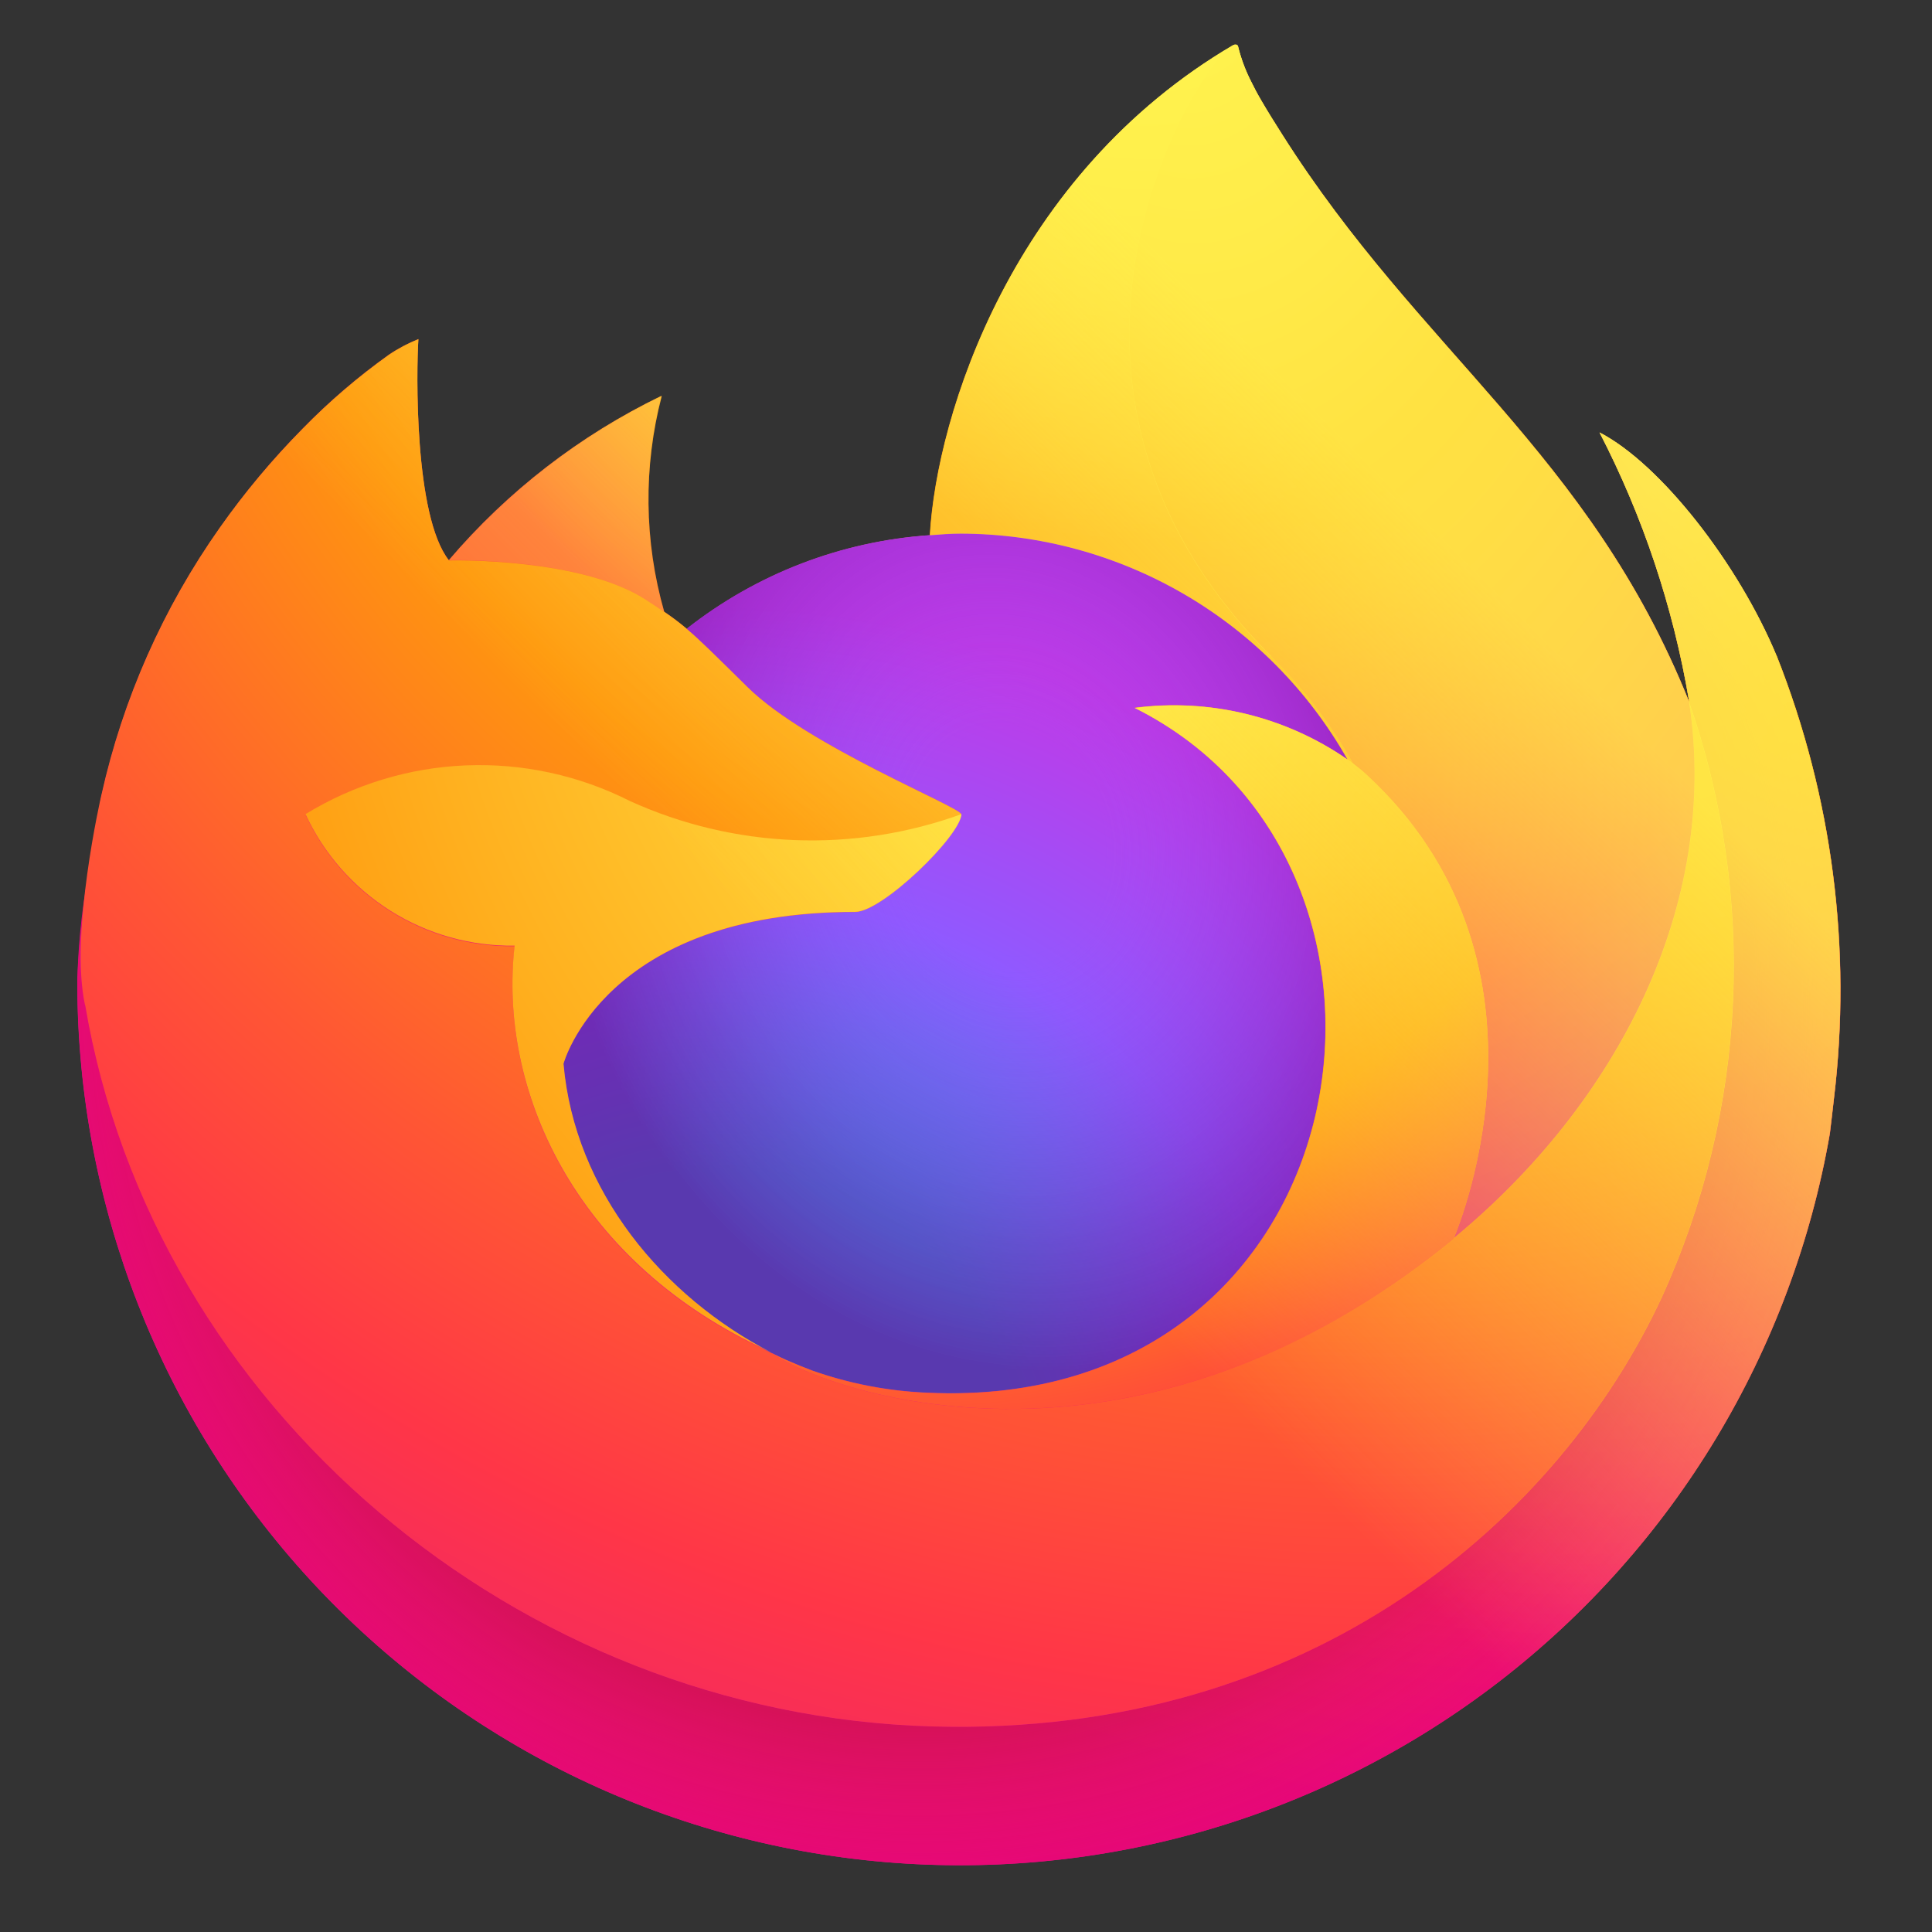 <svg width="25" height="25" viewBox="0 0 25 25" fill="none" xmlns="http://www.w3.org/2000/svg">
<rect x="0" y="0" width="25" height="25" fill="#333333" stroke="none"/>
<g clip-path="url(#clip0_801_13092)">
<path d="M22.99 8.487C22.494 7.293 21.487 6.003 20.698 5.596C21.261 6.684 21.651 7.853 21.855 9.061L21.857 9.081C20.566 5.862 18.377 4.563 16.588 1.736C16.497 1.594 16.407 1.45 16.319 1.299C16.268 1.213 16.228 1.135 16.193 1.063C16.119 0.92 16.062 0.768 16.023 0.611C16.023 0.604 16.02 0.597 16.015 0.591C16.011 0.586 16.004 0.582 15.997 0.582C15.99 0.58 15.982 0.58 15.975 0.582C15.974 0.582 15.971 0.584 15.97 0.585C15.968 0.585 15.964 0.588 15.961 0.589L15.966 0.582C13.097 2.261 12.123 5.37 12.034 6.927C10.888 7.005 9.792 7.427 8.89 8.138C8.796 8.058 8.697 7.984 8.595 7.915C8.335 7.004 8.324 6.04 8.563 5.123C7.509 5.633 6.573 6.357 5.814 7.248H5.808C5.356 6.674 5.388 4.782 5.414 4.387C5.28 4.441 5.152 4.508 5.032 4.589C4.633 4.874 4.259 5.194 3.916 5.546C3.525 5.942 3.168 6.371 2.848 6.827V6.828V6.826C2.114 7.867 1.593 9.043 1.316 10.286L1.3 10.362C1.279 10.462 1.201 10.966 1.188 11.075C1.188 11.083 1.186 11.091 1.185 11.1C1.085 11.62 1.023 12.146 1 12.675V12.733C1.005 15.592 2.081 18.344 4.017 20.448C5.952 22.551 8.605 23.852 11.453 24.095C14.301 24.337 17.137 23.503 19.4 21.758C21.663 20.012 23.189 17.481 23.678 14.665C23.697 14.518 23.712 14.372 23.73 14.223C23.965 12.278 23.71 10.306 22.989 8.485L22.99 8.487ZM9.825 17.428C9.879 17.454 9.929 17.481 9.984 17.506L9.991 17.511C9.936 17.484 9.881 17.457 9.825 17.428ZM21.858 9.084V9.073L21.86 9.085L21.858 9.084Z" fill="url(#paint0_linear_801_13092)"/>
<path d="M22.989 8.487C22.493 7.293 21.486 6.003 20.698 5.596C21.26 6.684 21.65 7.853 21.855 9.061V9.072L21.857 9.084C22.737 11.604 22.61 14.366 21.501 16.794C20.192 19.603 17.025 22.482 12.065 22.34C6.707 22.189 1.986 18.212 1.105 13.004C0.944 12.183 1.105 11.766 1.186 11.099C1.075 11.617 1.014 12.145 1.002 12.675V12.734C1.007 15.592 2.083 18.345 4.019 20.448C5.954 22.551 8.607 23.853 11.455 24.095C14.303 24.338 17.139 23.504 19.402 21.758C21.665 20.012 23.191 17.482 23.68 14.665C23.699 14.518 23.714 14.372 23.731 14.223C23.967 12.279 23.712 10.306 22.991 8.485L22.989 8.487Z" fill="url(#paint1_radial_801_13092)"/>
<path d="M22.989 8.487C22.493 7.293 21.486 6.003 20.698 5.596C21.26 6.684 21.65 7.853 21.855 9.061V9.072L21.857 9.084C22.737 11.604 22.61 14.366 21.501 16.794C20.192 19.603 17.025 22.482 12.065 22.34C6.707 22.189 1.986 18.212 1.105 13.004C0.944 12.183 1.105 11.766 1.186 11.099C1.075 11.617 1.014 12.145 1.002 12.675V12.734C1.007 15.592 2.083 18.345 4.019 20.448C5.954 22.551 8.607 23.853 11.455 24.095C14.303 24.338 17.139 23.504 19.402 21.758C21.665 20.012 23.191 17.482 23.68 14.665C23.699 14.518 23.714 14.372 23.731 14.223C23.967 12.279 23.712 10.306 22.991 8.485L22.989 8.487Z" fill="url(#paint2_radial_801_13092)"/>
<path d="M17.437 9.827C17.462 9.844 17.485 9.862 17.508 9.879C17.221 9.37 16.864 8.905 16.447 8.495C12.896 4.944 15.516 0.798 15.958 0.586L15.963 0.579C13.094 2.259 12.12 5.368 12.031 6.924C12.165 6.915 12.296 6.904 12.433 6.904C13.45 6.906 14.45 7.177 15.329 7.691C16.208 8.204 16.935 8.941 17.437 9.826V9.827Z" fill="url(#paint3_radial_801_13092)"/>
<path d="M12.438 10.538C12.419 10.822 11.415 11.802 11.064 11.802C7.817 11.802 7.289 13.767 7.289 13.767C7.433 15.422 8.586 16.785 9.979 17.504C10.043 17.537 10.108 17.567 10.172 17.596C10.284 17.645 10.396 17.691 10.508 17.733C10.986 17.902 11.487 17.999 11.994 18.02C17.688 18.287 18.79 11.212 14.681 9.158C15.65 9.032 16.632 9.27 17.435 9.827C16.933 8.941 16.206 8.204 15.327 7.691C14.448 7.178 13.449 6.906 12.431 6.904C12.296 6.904 12.163 6.915 12.03 6.925C10.884 7.003 9.788 7.425 8.885 8.136C9.059 8.284 9.256 8.48 9.67 8.889C10.445 9.652 12.433 10.443 12.437 10.536L12.438 10.538Z" fill="url(#paint4_radial_801_13092)"/>
<path d="M12.438 10.538C12.419 10.822 11.415 11.802 11.064 11.802C7.817 11.802 7.289 13.767 7.289 13.767C7.433 15.422 8.586 16.785 9.979 17.504C10.043 17.537 10.108 17.567 10.172 17.596C10.284 17.645 10.396 17.691 10.508 17.733C10.986 17.902 11.487 17.999 11.994 18.02C17.688 18.287 18.79 11.212 14.681 9.158C15.65 9.032 16.632 9.27 17.435 9.827C16.933 8.941 16.206 8.204 15.327 7.691C14.448 7.178 13.449 6.906 12.431 6.904C12.296 6.904 12.163 6.915 12.03 6.925C10.884 7.003 9.788 7.425 8.885 8.136C9.059 8.284 9.256 8.48 9.67 8.889C10.445 9.652 12.433 10.443 12.437 10.536L12.438 10.538Z" fill="url(#paint5_radial_801_13092)"/>
<path d="M8.352 7.758C8.445 7.817 8.521 7.869 8.588 7.915C8.328 7.004 8.317 6.04 8.556 5.123C7.502 5.633 6.566 6.357 5.807 7.248C5.862 7.246 7.519 7.217 8.352 7.758Z" fill="url(#paint6_radial_801_13092)"/>
<path d="M1.102 13.004C1.984 18.211 6.705 22.19 12.062 22.34C17.022 22.481 20.191 19.601 21.499 16.794C22.608 14.366 22.735 11.604 21.854 9.084V9.073C21.854 9.065 21.853 9.06 21.854 9.063L21.857 9.082C22.262 11.727 20.916 14.289 18.812 16.025L18.806 16.04C14.706 19.379 10.784 18.054 9.991 17.513C9.936 17.487 9.88 17.459 9.825 17.43C7.435 16.288 6.447 14.112 6.66 12.244C6.092 12.252 5.535 12.096 5.055 11.794C4.574 11.492 4.192 11.057 3.954 10.542C4.581 10.157 5.297 9.94 6.032 9.911C6.767 9.881 7.497 10.04 8.154 10.373C9.506 10.987 11.045 11.048 12.441 10.542C12.437 10.449 10.449 9.658 9.674 8.894C9.26 8.486 9.064 8.29 8.889 8.142C8.795 8.062 8.697 7.988 8.595 7.919C8.527 7.872 8.451 7.822 8.359 7.762C7.526 7.22 5.869 7.25 5.814 7.252H5.809C5.356 6.678 5.388 4.786 5.414 4.391C5.28 4.444 5.152 4.512 5.033 4.593C4.633 4.878 4.259 5.198 3.916 5.549C3.524 5.945 3.165 6.372 2.844 6.828C2.11 7.868 1.589 9.044 1.312 10.287C1.306 10.31 0.9 12.085 1.1 13.005L1.102 13.004Z" fill="url(#paint7_radial_801_13092)"/>
<path d="M16.448 8.495C16.865 8.905 17.222 9.371 17.509 9.88C17.572 9.928 17.63 9.975 17.68 10.021C20.27 12.408 18.913 15.782 18.812 16.021C20.915 14.288 22.26 11.724 21.856 9.078C20.564 5.856 18.373 4.557 16.587 1.731C16.496 1.588 16.406 1.444 16.318 1.293C16.267 1.207 16.227 1.129 16.192 1.058C16.118 0.914 16.061 0.762 16.021 0.605C16.022 0.598 16.019 0.591 16.014 0.585C16.009 0.58 16.003 0.577 15.996 0.576C15.989 0.574 15.981 0.574 15.974 0.576C15.973 0.576 15.97 0.578 15.969 0.579C15.967 0.579 15.963 0.582 15.96 0.583C15.518 0.793 12.898 4.942 16.449 8.49L16.448 8.495Z" fill="url(#paint8_radial_801_13092)"/>
<path d="M17.68 10.022C17.631 9.976 17.572 9.929 17.509 9.882C17.486 9.864 17.463 9.847 17.438 9.83C16.635 9.273 15.653 9.035 14.684 9.161C18.792 11.215 17.69 18.288 11.997 18.023C11.49 18.002 10.989 17.905 10.511 17.736C10.399 17.694 10.287 17.648 10.175 17.599C10.111 17.569 10.046 17.54 9.982 17.507L9.99 17.512C10.784 18.054 14.706 19.378 18.805 16.038L18.811 16.023C18.914 15.785 20.271 12.41 17.68 10.023L17.68 10.022Z" fill="url(#paint9_radial_801_13092)"/>
<path d="M7.292 13.764C7.292 13.764 7.819 11.799 11.067 11.799C11.418 11.799 12.423 10.819 12.441 10.535C11.044 11.041 9.505 10.98 8.153 10.366C7.497 10.034 6.766 9.874 6.031 9.904C5.296 9.933 4.58 10.151 3.953 10.535C4.191 11.05 4.574 11.485 5.054 11.787C5.534 12.089 6.092 12.245 6.659 12.237C6.447 14.104 7.434 16.28 9.824 17.424C9.877 17.449 9.927 17.477 9.982 17.502C8.587 16.781 7.436 15.418 7.292 13.765V13.764Z" fill="url(#paint10_radial_801_13092)"/>
<path d="M22.989 8.487C22.493 7.293 21.486 6.003 20.698 5.596C21.26 6.684 21.65 7.853 21.855 9.061L21.857 9.081C20.565 5.862 18.376 4.563 16.587 1.736C16.497 1.594 16.406 1.45 16.318 1.299C16.268 1.213 16.227 1.135 16.192 1.063C16.118 0.92 16.061 0.768 16.022 0.611C16.022 0.604 16.02 0.597 16.015 0.591C16.01 0.586 16.003 0.582 15.996 0.582C15.989 0.58 15.982 0.58 15.975 0.582C15.973 0.582 15.971 0.584 15.969 0.585C15.967 0.585 15.963 0.588 15.961 0.589L15.965 0.582C13.096 2.261 12.122 5.37 12.034 6.927C12.167 6.917 12.299 6.906 12.435 6.906C13.453 6.908 14.452 7.18 15.331 7.693C16.21 8.206 16.938 8.943 17.439 9.829C16.636 9.272 15.654 9.034 14.685 9.16C18.794 11.214 17.691 18.287 11.998 18.022C11.491 18.001 10.99 17.904 10.512 17.735C10.4 17.693 10.288 17.648 10.176 17.598C10.112 17.568 10.047 17.539 9.984 17.506L9.991 17.511C9.936 17.484 9.881 17.457 9.825 17.428C9.879 17.454 9.929 17.481 9.984 17.506C8.589 16.785 7.437 15.422 7.293 13.769C7.293 13.769 7.82 11.804 11.068 11.804C11.419 11.804 12.424 10.824 12.442 10.54C12.438 10.447 10.45 9.656 9.675 8.893C9.261 8.485 9.064 8.288 8.89 8.14C8.796 8.061 8.697 7.986 8.595 7.917C8.335 7.006 8.324 6.042 8.563 5.125C7.509 5.636 6.573 6.359 5.814 7.25H5.808C5.356 6.676 5.388 4.784 5.414 4.389C5.28 4.443 5.152 4.511 5.032 4.592C4.633 4.877 4.259 5.197 3.916 5.548C3.525 5.944 3.168 6.373 2.848 6.829C2.114 7.87 1.593 9.045 1.316 10.289L1.3 10.364C1.279 10.464 1.182 10.975 1.169 11.085C1.08 11.611 1.024 12.143 1 12.677V12.736C1.005 15.594 2.081 18.346 4.017 20.45C5.952 22.553 8.605 23.855 11.453 24.097C14.301 24.34 17.137 23.506 19.4 21.76C21.663 20.014 23.189 17.483 23.678 14.667C23.697 14.52 23.712 14.374 23.73 14.225C23.965 12.281 23.71 10.308 22.989 8.487L22.989 8.487Z" fill="url(#paint11_linear_801_13092)"/>
</g>
<defs>
<linearGradient id="paint0_linear_801_13092" x1="21.478" y1="4.23" x2="2.516" y2="22.525" gradientUnits="userSpaceOnUse">
<stop offset="0.048" stop-color="#FFF44F"/>
<stop offset="0.111" stop-color="#FFE847"/>
<stop offset="0.225" stop-color="#FFC830"/>
<stop offset="0.368" stop-color="#FF980E"/>
<stop offset="0.401" stop-color="#FF8B16"/>
<stop offset="0.462" stop-color="#FF672A"/>
<stop offset="0.534" stop-color="#FF3647"/>
<stop offset="0.705" stop-color="#E31587"/>
</linearGradient>
<radialGradient id="paint1_radial_801_13092" cx="0" cy="0" r="1" gradientUnits="userSpaceOnUse" gradientTransform="translate(20.744 3.232) scale(23.812 23.812)">
<stop offset="0.129" stop-color="#FFBD4F"/>
<stop offset="0.186" stop-color="#FFAC31"/>
<stop offset="0.247" stop-color="#FF9D17"/>
<stop offset="0.283" stop-color="#FF980E"/>
<stop offset="0.403" stop-color="#FF563B"/>
<stop offset="0.467" stop-color="#FF3750"/>
<stop offset="0.71" stop-color="#F5156C"/>
<stop offset="0.782" stop-color="#EB0878"/>
<stop offset="0.86" stop-color="#E50080"/>
</radialGradient>
<radialGradient id="paint2_radial_801_13092" cx="0" cy="0" r="1" gradientUnits="userSpaceOnUse" gradientTransform="translate(11.902 12.957) scale(23.812 23.812)">
<stop offset="0.3" stop-color="#960E18"/>
<stop offset="0.351" stop-color="#B11927" stop-opacity="0.74"/>
<stop offset="0.435" stop-color="#DB293D" stop-opacity="0.343"/>
<stop offset="0.497" stop-color="#F5334B" stop-opacity="0.094"/>
<stop offset="0.53" stop-color="#FF3750" stop-opacity="0"/>
</radialGradient>
<radialGradient id="paint3_radial_801_13092" cx="0" cy="0" r="1" gradientUnits="userSpaceOnUse" gradientTransform="translate(14.849 -2.073) scale(17.249)">
<stop offset="0.132" stop-color="#FFF44F"/>
<stop offset="0.252" stop-color="#FFDC3E"/>
<stop offset="0.506" stop-color="#FF9D12"/>
<stop offset="0.526" stop-color="#FF980E"/>
</radialGradient>
<radialGradient id="paint4_radial_801_13092" cx="0" cy="0" r="1" gradientUnits="userSpaceOnUse" gradientTransform="translate(9.249 19.147) scale(11.337)">
<stop offset="0.353" stop-color="#3A8EE6"/>
<stop offset="0.472" stop-color="#5C79F0"/>
<stop offset="0.669" stop-color="#9059FF"/>
<stop offset="1" stop-color="#C139E6"/>
</radialGradient>
<radialGradient id="paint5_radial_801_13092" cx="0" cy="0" r="1" gradientUnits="userSpaceOnUse" gradientTransform="translate(13.053 10.914) rotate(-13.592) scale(6.012 7.039)">
<stop offset="0.206" stop-color="#9059FF" stop-opacity="0"/>
<stop offset="0.278" stop-color="#8C4FF3" stop-opacity="0.064"/>
<stop offset="0.747" stop-color="#7716A8" stop-opacity="0.45"/>
<stop offset="0.975" stop-color="#6E008B" stop-opacity="0.6"/>
</radialGradient>
<radialGradient id="paint6_radial_801_13092" cx="0" cy="0" r="1" gradientUnits="userSpaceOnUse" gradientTransform="translate(11.606 2.348) scale(8.157 8.157)">
<stop stop-color="#FFE226"/>
<stop offset="0.121" stop-color="#FFDB27"/>
<stop offset="0.295" stop-color="#FFC82A"/>
<stop offset="0.502" stop-color="#FFA930"/>
<stop offset="0.732" stop-color="#FF7E37"/>
<stop offset="0.792" stop-color="#FF7139"/>
</radialGradient>
<radialGradient id="paint7_radial_801_13092" cx="0" cy="0" r="1" gradientUnits="userSpaceOnUse" gradientTransform="translate(18.091 -2.957) scale(34.805 34.805)">
<stop offset="0.113" stop-color="#FFF44F"/>
<stop offset="0.456" stop-color="#FF980E"/>
<stop offset="0.622" stop-color="#FF5634"/>
<stop offset="0.716" stop-color="#FF3647"/>
<stop offset="0.904" stop-color="#E31587"/>
</radialGradient>
<radialGradient id="paint8_radial_801_13092" cx="0" cy="0" r="1" gradientUnits="userSpaceOnUse" gradientTransform="translate(15.2 -1.027) rotate(83.976) scale(25.505 16.739)">
<stop stop-color="#FFF44F"/>
<stop offset="0.06" stop-color="#FFE847"/>
<stop offset="0.168" stop-color="#FFC830"/>
<stop offset="0.304" stop-color="#FF980E"/>
<stop offset="0.356" stop-color="#FF8B16"/>
<stop offset="0.455" stop-color="#FF672A"/>
<stop offset="0.57" stop-color="#FF3647"/>
<stop offset="0.737" stop-color="#E31587"/>
</radialGradient>
<radialGradient id="paint9_radial_801_13092" cx="0" cy="0" r="1" gradientUnits="userSpaceOnUse" gradientTransform="translate(11.61 5.295) scale(21.726)">
<stop offset="0.137" stop-color="#FFF44F"/>
<stop offset="0.48" stop-color="#FF980E"/>
<stop offset="0.592" stop-color="#FF5634"/>
<stop offset="0.655" stop-color="#FF3647"/>
<stop offset="0.904" stop-color="#E31587"/>
</radialGradient>
<radialGradient id="paint10_radial_801_13092" cx="0" cy="0" r="1" gradientUnits="userSpaceOnUse" gradientTransform="translate(17.209 6.473) scale(23.78 23.78)">
<stop offset="0.094" stop-color="#FFF44F"/>
<stop offset="0.231" stop-color="#FFE141"/>
<stop offset="0.509" stop-color="#FFAF1E"/>
<stop offset="0.626" stop-color="#FF980E"/>
</radialGradient>
<linearGradient id="paint11_linear_801_13092" x1="21.247" y1="4.133" x2="5.115" y2="20.268" gradientUnits="userSpaceOnUse">
<stop offset="0.167" stop-color="#FFF44F" stop-opacity="0.8"/>
<stop offset="0.266" stop-color="#FFF44F" stop-opacity="0.634"/>
<stop offset="0.489" stop-color="#FFF44F" stop-opacity="0.217"/>
<stop offset="0.6" stop-color="#FFF44F" stop-opacity="0"/>
</linearGradient>
<clipPath id="clip0_801_13092">
<rect width="24" height="24" fill="white" transform="translate(0.32 0.365)"/>
</clipPath>
</defs>
</svg>
